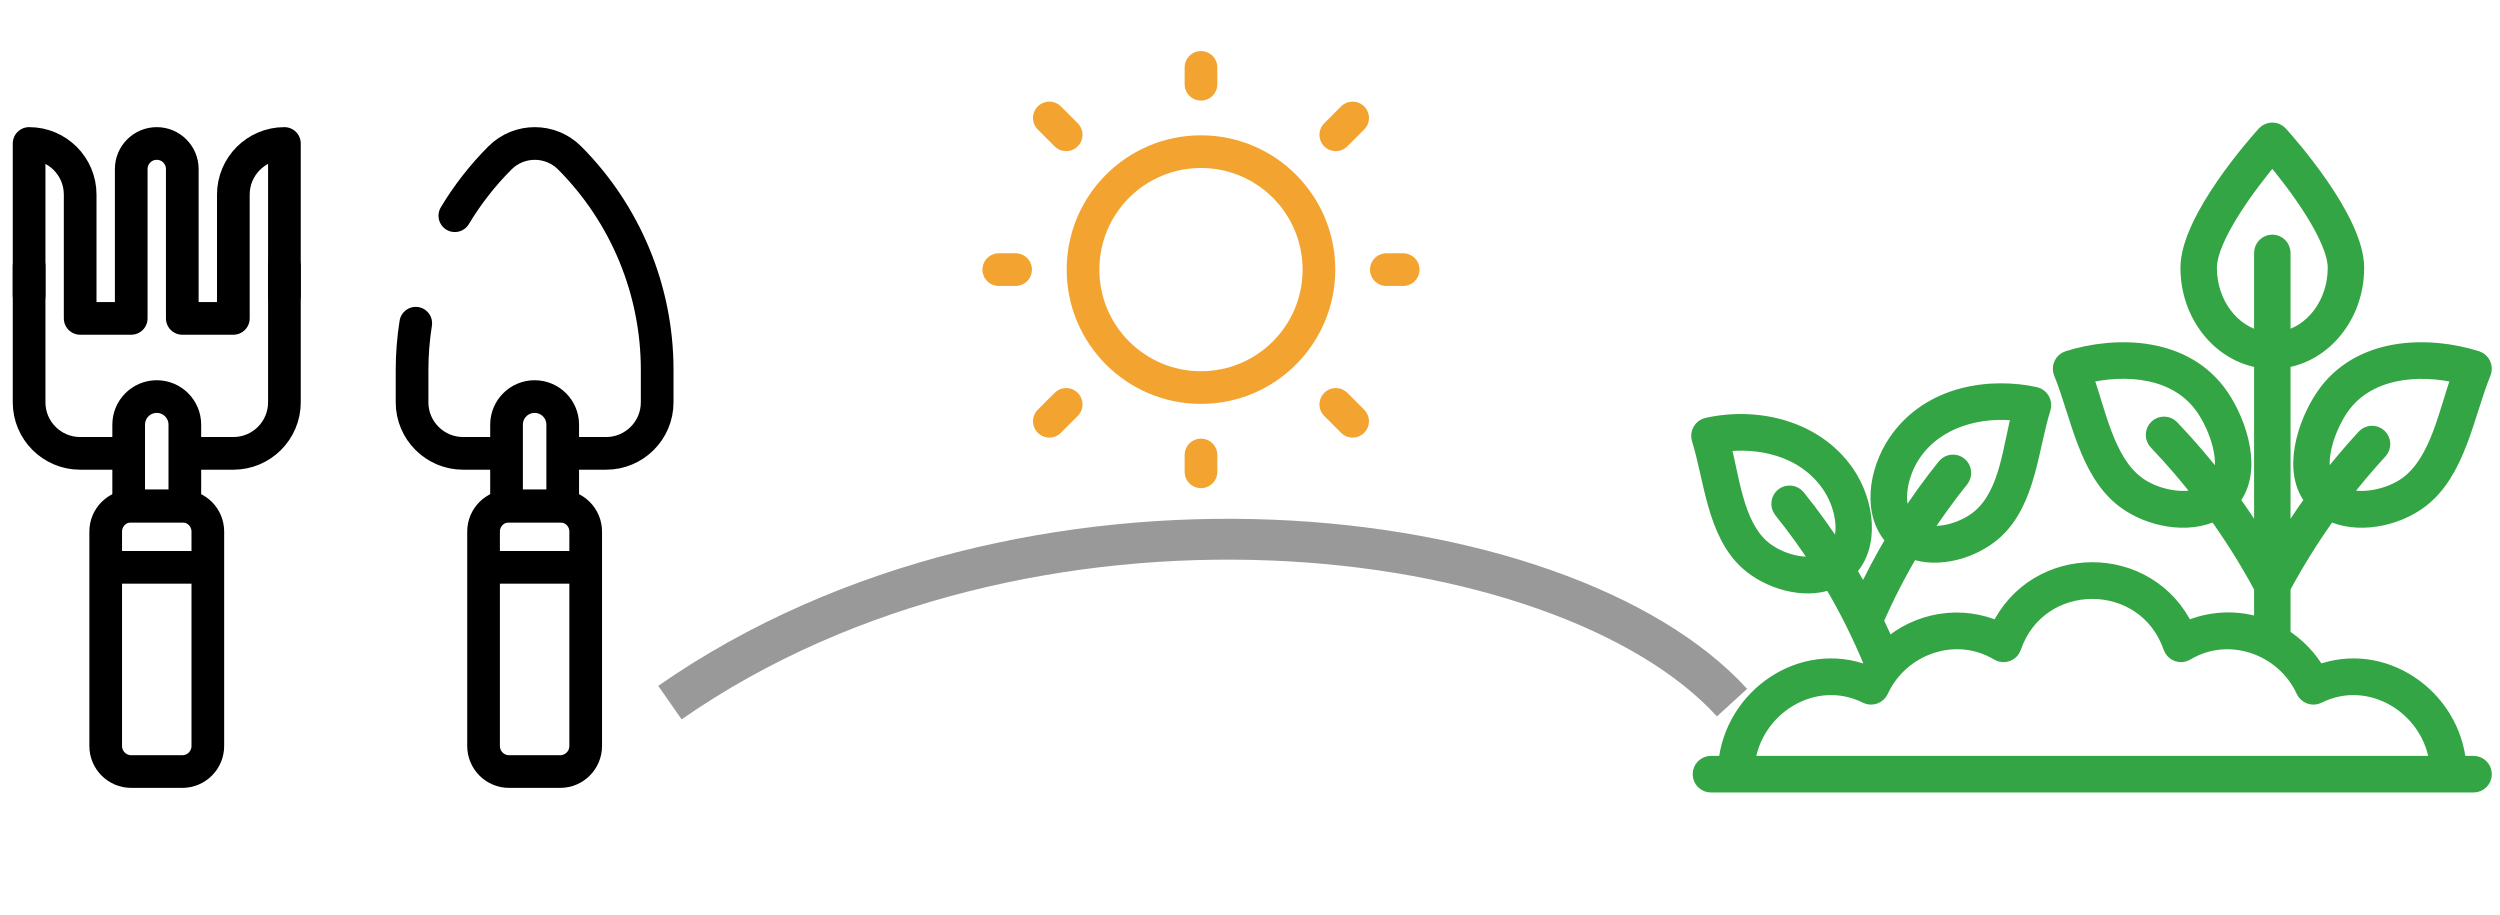 <svg width="153" height="56" viewBox="0 0 153 56" fill="none" xmlns="http://www.w3.org/2000/svg">
<path d="M25.444 19.781C25.294 20.731 25.218 21.692 25.218 22.654V24.621C25.218 26.347 26.618 27.746 28.343 27.746H30.713" stroke="black" stroke-width="2" stroke-miterlimit="10" stroke-linecap="round" stroke-linejoin="round"/>
<path d="M34.698 27.746H37.094C38.819 27.746 40.219 26.347 40.219 24.621V22.633C40.219 17.775 38.294 13.114 34.867 9.67L34.867 9.67C33.689 8.487 31.775 8.485 30.595 9.666C29.534 10.727 28.608 11.915 27.836 13.201" stroke="black" stroke-width="2" stroke-miterlimit="10" stroke-linecap="round" stroke-linejoin="round"/>
<path d="M34.281 47.219H31.156C30.293 47.219 29.594 46.519 29.594 45.656V32.531C29.594 31.668 30.293 30.969 31.156 30.969H34.281C35.144 30.969 35.844 31.668 35.844 32.531V45.656C35.844 46.519 35.144 47.219 34.281 47.219Z" stroke="black" stroke-width="2" stroke-miterlimit="10" stroke-linecap="round" stroke-linejoin="round"/>
<path d="M29.893 34.72H35.57" stroke="black" stroke-width="2" stroke-miterlimit="10" stroke-linecap="round" stroke-linejoin="round"/>
<path d="M32.719 24.27C31.77 24.27 31 25.039 31 25.988V30.969H34.438V25.988C34.438 25.039 33.668 24.27 32.719 24.27Z" stroke="black" stroke-width="2" stroke-miterlimit="10" stroke-linecap="round" stroke-linejoin="round"/>
<path d="M8.031 47.219H11.156C12.019 47.219 12.719 46.519 12.719 45.656V32.531C12.719 31.668 12.019 30.969 11.156 30.969H8.031C7.168 30.969 6.469 31.668 6.469 32.531V45.656C6.469 46.519 7.168 47.219 8.031 47.219Z" stroke="black" stroke-width="2" stroke-miterlimit="10" stroke-linecap="round" stroke-linejoin="round"/>
<path d="M12.432 34.72H6.755" stroke="black" stroke-width="2" stroke-miterlimit="10" stroke-linecap="round" stroke-linejoin="round"/>
<path d="M7.588 27.746H4.906C3.18 27.746 1.781 26.347 1.781 24.621V16.292" stroke="black" stroke-width="2" stroke-miterlimit="10" stroke-linecap="round" stroke-linejoin="round"/>
<path d="M17.406 16.296V24.621C17.406 26.347 16.007 27.746 14.281 27.746H11.469" stroke="black" stroke-width="2" stroke-miterlimit="10" stroke-linecap="round" stroke-linejoin="round"/>
<path d="M17.406 18.085V8.781C15.68 8.781 14.281 10.181 14.281 11.906V19.485H11.156V10.344C11.156 9.481 10.457 8.781 9.594 8.781C8.731 8.781 8.031 9.481 8.031 10.344V19.485H4.906V11.906C4.906 10.181 3.507 8.781 1.781 8.781V18.085" stroke="black" stroke-width="2" stroke-miterlimit="10" stroke-linecap="round" stroke-linejoin="round"/>
<path d="M9.594 24.27C10.543 24.27 11.312 25.039 11.312 25.988V30.969H7.875V25.988C7.875 25.039 8.645 24.27 9.594 24.27Z" stroke="black" stroke-width="2" stroke-miterlimit="10" stroke-linecap="round" stroke-linejoin="round"/>
<mask id="path-12-outside-1_616_207" maskUnits="userSpaceOnUse" x="103" y="7" width="50" height="42" fill="black">
<rect fill="white" x="103" y="7" width="50" height="42"/>
<path d="M151.385 46.761H150.436C150.059 42.614 145.805 39.676 141.857 41.206C141.326 40.283 140.579 39.505 139.681 38.939V35.95C140.537 34.358 141.496 32.825 142.552 31.36C144.245 32.217 146.608 31.732 148.087 30.629C150.431 28.881 150.91 25.337 151.953 22.8C152.09 22.468 151.909 22.079 151.568 21.972C148.596 21.037 144.357 21.087 142.197 24.303C141.136 25.882 140.107 28.849 141.582 30.597C140.91 31.527 140.276 32.483 139.681 33.465V22.037C142.216 21.698 144.188 19.295 144.188 16.389C144.188 13.434 139.998 8.726 139.52 8.199C139.279 7.934 138.852 7.934 138.611 8.199C138.133 8.726 133.943 13.434 133.943 16.389C133.943 19.295 135.915 21.698 138.45 22.037V33.466C137.856 32.484 137.221 31.527 136.55 30.597C138.024 28.849 136.996 25.882 135.935 24.303C133.774 21.087 129.536 21.037 126.563 21.972C126.223 22.079 126.042 22.468 126.178 22.8C127.221 25.337 127.699 28.88 130.044 30.629C131.522 31.731 133.887 32.217 135.58 31.36C136.636 32.824 137.595 34.358 138.45 35.95V38.339C136.94 37.797 135.245 37.872 133.787 38.541C131.517 33.697 124.576 33.697 122.306 38.541C120.042 37.503 117.347 37.954 115.506 39.628C115.271 39.078 115.023 38.534 114.764 37.995C115.409 36.513 116.147 35.073 116.974 33.685C118.619 34.32 120.765 33.683 122.049 32.54C124.105 30.711 124.234 27.443 125.008 24.974C125.115 24.631 124.901 24.259 124.553 24.182C121.923 23.602 118.119 24.012 116.048 27.069C114.86 28.824 114.43 31.485 115.941 33.011C115.25 34.169 114.618 35.362 114.049 36.585C113.745 36.013 113.427 35.448 113.095 34.892C114.573 33.396 114.208 30.709 112.984 28.944C111.104 26.235 107.576 25.381 104.483 26.063C104.135 26.14 103.92 26.512 104.028 26.855C104.79 29.287 104.955 32.613 106.987 34.421C108.271 35.564 110.416 36.201 112.061 35.566C113.031 37.193 113.878 38.892 114.597 40.647C114.467 40.827 114.346 41.013 114.235 41.206C110.288 39.677 106.033 42.613 105.657 46.761H104.708C104.544 46.761 104.388 46.826 104.272 46.942C104.157 47.058 104.092 47.216 104.092 47.38C104.092 47.545 104.157 47.702 104.272 47.819C104.388 47.935 104.544 48 104.708 48H132.184C132.348 48 132.504 47.935 132.62 47.819C132.735 47.702 132.8 47.545 132.8 47.38C132.8 47.216 132.735 47.058 132.62 46.942C132.504 46.826 132.348 46.761 132.184 46.761H106.894C107.283 43.272 111.031 40.948 114.24 42.561C114.55 42.717 114.936 42.567 115.073 42.266C116.323 39.54 119.709 38.369 122.302 39.938C122.632 40.138 123.075 39.976 123.201 39.609C124.785 35.002 131.306 35.002 132.891 39.609C133.017 39.976 133.459 40.138 133.79 39.938C136.381 38.371 139.771 39.544 141.019 42.266C141.156 42.567 141.542 42.718 141.852 42.561C145.06 40.949 148.809 43.272 149.198 46.761H131.751C131.588 46.761 131.431 46.826 131.316 46.942C131.2 47.058 131.135 47.216 131.135 47.38C131.135 47.545 131.2 47.702 131.316 47.819C131.431 47.935 131.588 48 131.751 48H151.385C151.548 48 151.704 47.935 151.82 47.819C151.935 47.702 152 47.545 152 47.38C152 47.216 151.935 47.058 151.82 46.942C151.704 46.826 151.548 46.761 151.385 46.761ZM143.216 24.997C144.816 22.615 148.005 22.351 150.561 22.976C149.769 25.081 149.276 28.2 147.355 29.633C146.269 30.442 144.494 30.803 143.311 30.341C144.041 29.392 144.811 28.477 145.621 27.596C145.732 27.476 145.791 27.316 145.785 27.151C145.779 26.987 145.708 26.832 145.588 26.72C145.469 26.609 145.31 26.549 145.147 26.556C144.983 26.562 144.829 26.633 144.719 26.754C143.89 27.654 143.101 28.59 142.355 29.56C141.651 28.349 142.395 26.219 143.216 24.997ZM135.776 29.56C134.871 28.385 133.905 27.259 132.881 26.186C132.825 26.128 132.758 26.081 132.684 26.048C132.609 26.016 132.53 25.998 132.449 25.996C132.368 25.995 132.288 26.009 132.213 26.039C132.137 26.069 132.069 26.113 132.01 26.17C131.952 26.226 131.906 26.294 131.873 26.368C131.841 26.443 131.823 26.523 131.822 26.604C131.82 26.686 131.835 26.767 131.864 26.842C131.894 26.918 131.938 26.987 131.994 27.046C132.993 28.093 133.937 29.193 134.82 30.341C133.637 30.803 131.862 30.442 130.776 29.632C128.857 28.201 128.361 25.079 127.57 22.976C130.073 22.364 133.276 22.558 134.915 24.997C135.736 26.219 136.48 28.35 135.776 29.56ZM117.065 27.767C118.506 25.639 121.206 24.943 123.635 25.276C123.067 27.318 122.914 30.116 121.234 31.611C120.318 32.426 118.758 32.898 117.644 32.602C118.371 31.47 119.158 30.378 120.001 29.331C120.103 29.203 120.152 29.04 120.135 28.876C120.118 28.713 120.037 28.563 119.911 28.459C119.848 28.408 119.776 28.37 119.698 28.346C119.621 28.323 119.539 28.316 119.459 28.324C119.379 28.333 119.301 28.357 119.23 28.396C119.159 28.434 119.096 28.487 119.045 28.55C118.179 29.626 117.37 30.748 116.623 31.911C115.872 30.849 116.227 29.004 117.065 27.767ZM112.413 33.792C111.666 32.63 110.857 31.508 109.991 30.433C109.887 30.309 109.739 30.231 109.579 30.216C109.419 30.201 109.259 30.249 109.134 30.351C109.009 30.454 108.928 30.601 108.91 30.762C108.892 30.923 108.937 31.085 109.035 31.213C109.878 32.26 110.664 33.351 111.391 34.483C110.277 34.779 108.717 34.307 107.801 33.492C106.163 32.034 105.949 29.132 105.4 27.158C107.573 26.863 110.376 27.35 111.974 29.654C112.823 30.878 113.181 32.719 112.413 33.792ZM139.065 14.86C138.902 14.86 138.746 14.925 138.63 15.041C138.515 15.158 138.45 15.315 138.45 15.48V20.784C136.596 20.445 135.174 18.604 135.174 16.389C135.174 14.518 137.668 11.197 139.066 9.554C140.463 11.197 142.957 14.516 142.957 16.389C142.957 18.604 141.535 20.445 139.681 20.784V15.48C139.681 15.315 139.616 15.158 139.501 15.041C139.385 14.925 139.229 14.86 139.065 14.86Z"/>
</mask>
<path d="M151.385 46.761H150.436C150.059 42.614 145.805 39.676 141.857 41.206C141.326 40.283 140.579 39.505 139.681 38.939V35.95C140.537 34.358 141.496 32.825 142.552 31.36C144.245 32.217 146.608 31.732 148.087 30.629C150.431 28.881 150.91 25.337 151.953 22.8C152.09 22.468 151.909 22.079 151.568 21.972C148.596 21.037 144.357 21.087 142.197 24.303C141.136 25.882 140.107 28.849 141.582 30.597C140.91 31.527 140.276 32.483 139.681 33.465V22.037C142.216 21.698 144.188 19.295 144.188 16.389C144.188 13.434 139.998 8.726 139.52 8.199C139.279 7.934 138.852 7.934 138.611 8.199C138.133 8.726 133.943 13.434 133.943 16.389C133.943 19.295 135.915 21.698 138.45 22.037V33.466C137.856 32.484 137.221 31.527 136.55 30.597C138.024 28.849 136.996 25.882 135.935 24.303C133.774 21.087 129.536 21.037 126.563 21.972C126.223 22.079 126.042 22.468 126.178 22.8C127.221 25.337 127.699 28.88 130.044 30.629C131.522 31.731 133.887 32.217 135.58 31.36C136.636 32.824 137.595 34.358 138.45 35.95V38.339C136.94 37.797 135.245 37.872 133.787 38.541C131.517 33.697 124.576 33.697 122.306 38.541C120.042 37.503 117.347 37.954 115.506 39.628C115.271 39.078 115.023 38.534 114.764 37.995C115.409 36.513 116.147 35.073 116.974 33.685C118.619 34.32 120.765 33.683 122.049 32.54C124.105 30.711 124.234 27.443 125.008 24.974C125.115 24.631 124.901 24.259 124.553 24.182C121.923 23.602 118.119 24.012 116.048 27.069C114.86 28.824 114.43 31.485 115.941 33.011C115.25 34.169 114.618 35.362 114.049 36.585C113.745 36.013 113.427 35.448 113.095 34.892C114.573 33.396 114.208 30.709 112.984 28.944C111.104 26.235 107.576 25.381 104.483 26.063C104.135 26.14 103.92 26.512 104.028 26.855C104.79 29.287 104.955 32.613 106.987 34.421C108.271 35.564 110.416 36.201 112.061 35.566C113.031 37.193 113.878 38.892 114.597 40.647C114.467 40.827 114.346 41.013 114.235 41.206C110.288 39.677 106.033 42.613 105.657 46.761H104.708C104.544 46.761 104.388 46.826 104.272 46.942C104.157 47.058 104.092 47.216 104.092 47.38C104.092 47.545 104.157 47.702 104.272 47.819C104.388 47.935 104.544 48 104.708 48H132.184C132.348 48 132.504 47.935 132.62 47.819C132.735 47.702 132.8 47.545 132.8 47.38C132.8 47.216 132.735 47.058 132.62 46.942C132.504 46.826 132.348 46.761 132.184 46.761H106.894C107.283 43.272 111.031 40.948 114.24 42.561C114.55 42.717 114.936 42.567 115.073 42.266C116.323 39.54 119.709 38.369 122.302 39.938C122.632 40.138 123.075 39.976 123.201 39.609C124.785 35.002 131.306 35.002 132.891 39.609C133.017 39.976 133.459 40.138 133.79 39.938C136.381 38.371 139.771 39.544 141.019 42.266C141.156 42.567 141.542 42.718 141.852 42.561C145.06 40.949 148.809 43.272 149.198 46.761H131.751C131.588 46.761 131.431 46.826 131.316 46.942C131.2 47.058 131.135 47.216 131.135 47.38C131.135 47.545 131.2 47.702 131.316 47.819C131.431 47.935 131.588 48 131.751 48H151.385C151.548 48 151.704 47.935 151.82 47.819C151.935 47.702 152 47.545 152 47.38C152 47.216 151.935 47.058 151.82 46.942C151.704 46.826 151.548 46.761 151.385 46.761ZM143.216 24.997C144.816 22.615 148.005 22.351 150.561 22.976C149.769 25.081 149.276 28.2 147.355 29.633C146.269 30.442 144.494 30.803 143.311 30.341C144.041 29.392 144.811 28.477 145.621 27.596C145.732 27.476 145.791 27.316 145.785 27.151C145.779 26.987 145.708 26.832 145.588 26.72C145.469 26.609 145.31 26.549 145.147 26.556C144.983 26.562 144.829 26.633 144.719 26.754C143.89 27.654 143.101 28.59 142.355 29.56C141.651 28.349 142.395 26.219 143.216 24.997ZM135.776 29.56C134.871 28.385 133.905 27.259 132.881 26.186C132.825 26.128 132.758 26.081 132.684 26.048C132.609 26.016 132.53 25.998 132.449 25.996C132.368 25.995 132.288 26.009 132.213 26.039C132.137 26.069 132.069 26.113 132.01 26.17C131.952 26.226 131.906 26.294 131.873 26.368C131.841 26.443 131.823 26.523 131.822 26.604C131.82 26.686 131.835 26.767 131.864 26.842C131.894 26.918 131.938 26.987 131.994 27.046C132.993 28.093 133.937 29.193 134.82 30.341C133.637 30.803 131.862 30.442 130.776 29.632C128.857 28.201 128.361 25.079 127.57 22.976C130.073 22.364 133.276 22.558 134.915 24.997C135.736 26.219 136.48 28.35 135.776 29.56ZM117.065 27.767C118.506 25.639 121.206 24.943 123.635 25.276C123.067 27.318 122.914 30.116 121.234 31.611C120.318 32.426 118.758 32.898 117.644 32.602C118.371 31.47 119.158 30.378 120.001 29.331C120.103 29.203 120.152 29.04 120.135 28.876C120.118 28.713 120.037 28.563 119.911 28.459C119.848 28.408 119.776 28.37 119.698 28.346C119.621 28.323 119.539 28.316 119.459 28.324C119.379 28.333 119.301 28.357 119.23 28.396C119.159 28.434 119.096 28.487 119.045 28.55C118.179 29.626 117.37 30.748 116.623 31.911C115.872 30.849 116.227 29.004 117.065 27.767ZM112.413 33.792C111.666 32.63 110.857 31.508 109.991 30.433C109.887 30.309 109.739 30.231 109.579 30.216C109.419 30.201 109.259 30.249 109.134 30.351C109.009 30.454 108.928 30.601 108.91 30.762C108.892 30.923 108.937 31.085 109.035 31.213C109.878 32.26 110.664 33.351 111.391 34.483C110.277 34.779 108.717 34.307 107.801 33.492C106.163 32.034 105.949 29.132 105.4 27.158C107.573 26.863 110.376 27.35 111.974 29.654C112.823 30.878 113.181 32.719 112.413 33.792ZM139.065 14.86C138.902 14.86 138.746 14.925 138.63 15.041C138.515 15.158 138.45 15.315 138.45 15.48V20.784C136.596 20.445 135.174 18.604 135.174 16.389C135.174 14.518 137.668 11.197 139.066 9.554C140.463 11.197 142.957 14.516 142.957 16.389C142.957 18.604 141.535 20.445 139.681 20.784V15.48C139.681 15.315 139.616 15.158 139.501 15.041C139.385 14.925 139.229 14.86 139.065 14.86Z" fill="#33A544"/>
<path d="M151.385 46.761H150.436C150.059 42.614 145.805 39.676 141.857 41.206C141.326 40.283 140.579 39.505 139.681 38.939V35.95C140.537 34.358 141.496 32.825 142.552 31.36C144.245 32.217 146.608 31.732 148.087 30.629C150.431 28.881 150.91 25.337 151.953 22.8C152.09 22.468 151.909 22.079 151.568 21.972C148.596 21.037 144.357 21.087 142.197 24.303C141.136 25.882 140.107 28.849 141.582 30.597C140.91 31.527 140.276 32.483 139.681 33.465V22.037C142.216 21.698 144.188 19.295 144.188 16.389C144.188 13.434 139.998 8.726 139.52 8.199C139.279 7.934 138.852 7.934 138.611 8.199C138.133 8.726 133.943 13.434 133.943 16.389C133.943 19.295 135.915 21.698 138.45 22.037V33.466C137.856 32.484 137.221 31.527 136.55 30.597C138.024 28.849 136.996 25.882 135.935 24.303C133.774 21.087 129.536 21.037 126.563 21.972C126.223 22.079 126.042 22.468 126.178 22.8C127.221 25.337 127.699 28.88 130.044 30.629C131.522 31.731 133.887 32.217 135.58 31.36C136.636 32.824 137.595 34.358 138.45 35.95V38.339C136.94 37.797 135.245 37.872 133.787 38.541C131.517 33.697 124.576 33.697 122.306 38.541C120.042 37.503 117.347 37.954 115.506 39.628C115.271 39.078 115.023 38.534 114.764 37.995C115.409 36.513 116.147 35.073 116.974 33.685C118.619 34.32 120.765 33.683 122.049 32.54C124.105 30.711 124.234 27.443 125.008 24.974C125.115 24.631 124.901 24.259 124.553 24.182C121.923 23.602 118.119 24.012 116.048 27.069C114.86 28.824 114.43 31.485 115.941 33.011C115.25 34.169 114.618 35.362 114.049 36.585C113.745 36.013 113.427 35.448 113.095 34.892C114.573 33.396 114.208 30.709 112.984 28.944C111.104 26.235 107.576 25.381 104.483 26.063C104.135 26.14 103.92 26.512 104.028 26.855C104.79 29.287 104.955 32.613 106.987 34.421C108.271 35.564 110.416 36.201 112.061 35.566C113.031 37.193 113.878 38.892 114.597 40.647C114.467 40.827 114.346 41.013 114.235 41.206C110.288 39.677 106.033 42.613 105.657 46.761H104.708C104.544 46.761 104.388 46.826 104.272 46.942C104.157 47.058 104.092 47.216 104.092 47.38C104.092 47.545 104.157 47.702 104.272 47.819C104.388 47.935 104.544 48 104.708 48H132.184C132.348 48 132.504 47.935 132.62 47.819C132.735 47.702 132.8 47.545 132.8 47.38C132.8 47.216 132.735 47.058 132.62 46.942C132.504 46.826 132.348 46.761 132.184 46.761H106.894C107.283 43.272 111.031 40.948 114.24 42.561C114.55 42.717 114.936 42.567 115.073 42.266C116.323 39.54 119.709 38.369 122.302 39.938C122.632 40.138 123.075 39.976 123.201 39.609C124.785 35.002 131.306 35.002 132.891 39.609C133.017 39.976 133.459 40.138 133.79 39.938C136.381 38.371 139.771 39.544 141.019 42.266C141.156 42.567 141.542 42.718 141.852 42.561C145.06 40.949 148.809 43.272 149.198 46.761H131.751C131.588 46.761 131.431 46.826 131.316 46.942C131.2 47.058 131.135 47.216 131.135 47.38C131.135 47.545 131.2 47.702 131.316 47.819C131.431 47.935 131.588 48 131.751 48H151.385C151.548 48 151.704 47.935 151.82 47.819C151.935 47.702 152 47.545 152 47.38C152 47.216 151.935 47.058 151.82 46.942C151.704 46.826 151.548 46.761 151.385 46.761ZM143.216 24.997C144.816 22.615 148.005 22.351 150.561 22.976C149.769 25.081 149.276 28.2 147.355 29.633C146.269 30.442 144.494 30.803 143.311 30.341C144.041 29.392 144.811 28.477 145.621 27.596C145.732 27.476 145.791 27.316 145.785 27.151C145.779 26.987 145.708 26.832 145.588 26.72C145.469 26.609 145.31 26.549 145.147 26.556C144.983 26.562 144.829 26.633 144.719 26.754C143.89 27.654 143.101 28.59 142.355 29.56C141.651 28.349 142.395 26.219 143.216 24.997ZM135.776 29.56C134.871 28.385 133.905 27.259 132.881 26.186C132.825 26.128 132.758 26.081 132.684 26.048C132.609 26.016 132.53 25.998 132.449 25.996C132.368 25.995 132.288 26.009 132.213 26.039C132.137 26.069 132.069 26.113 132.01 26.17C131.952 26.226 131.906 26.294 131.873 26.368C131.841 26.443 131.823 26.523 131.822 26.604C131.82 26.686 131.835 26.767 131.864 26.842C131.894 26.918 131.938 26.987 131.994 27.046C132.993 28.093 133.937 29.193 134.82 30.341C133.637 30.803 131.862 30.442 130.776 29.632C128.857 28.201 128.361 25.079 127.57 22.976C130.073 22.364 133.276 22.558 134.915 24.997C135.736 26.219 136.48 28.35 135.776 29.56ZM117.065 27.767C118.506 25.639 121.206 24.943 123.635 25.276C123.067 27.318 122.914 30.116 121.234 31.611C120.318 32.426 118.758 32.898 117.644 32.602C118.371 31.47 119.158 30.378 120.001 29.331C120.103 29.203 120.152 29.04 120.135 28.876C120.118 28.713 120.037 28.563 119.911 28.459C119.848 28.408 119.776 28.37 119.698 28.346C119.621 28.323 119.539 28.316 119.459 28.324C119.379 28.333 119.301 28.357 119.23 28.396C119.159 28.434 119.096 28.487 119.045 28.55C118.179 29.626 117.37 30.748 116.623 31.911C115.872 30.849 116.227 29.004 117.065 27.767ZM112.413 33.792C111.666 32.63 110.857 31.508 109.991 30.433C109.887 30.309 109.739 30.231 109.579 30.216C109.419 30.201 109.259 30.249 109.134 30.351C109.009 30.454 108.928 30.601 108.91 30.762C108.892 30.923 108.937 31.085 109.035 31.213C109.878 32.26 110.664 33.351 111.391 34.483C110.277 34.779 108.717 34.307 107.801 33.492C106.163 32.034 105.949 29.132 105.4 27.158C107.573 26.863 110.376 27.35 111.974 29.654C112.823 30.878 113.181 32.719 112.413 33.792ZM139.065 14.86C138.902 14.86 138.746 14.925 138.63 15.041C138.515 15.158 138.45 15.315 138.45 15.48V20.784C136.596 20.445 135.174 18.604 135.174 16.389C135.174 14.518 137.668 11.197 139.066 9.554C140.463 11.197 142.957 14.516 142.957 16.389C142.957 18.604 141.535 20.445 139.681 20.784V15.48C139.681 15.315 139.616 15.158 139.501 15.041C139.385 14.925 139.229 14.86 139.065 14.86Z" stroke="#33A544" mask="url(#path-12-outside-1_616_207)"/>
<g clip-path="url(#clip0_616_207)">
<path d="M73.5 5.156V4.125" stroke="#F3A430" stroke-width="2" stroke-linecap="round" stroke-linejoin="round"/>
<path d="M73.5 23.719C77.487 23.719 80.719 20.487 80.719 16.5C80.719 12.513 77.487 9.281 73.5 9.281C69.513 9.281 66.281 12.513 66.281 16.5C66.281 20.487 69.513 23.719 73.5 23.719Z" stroke="#F3A430" stroke-width="2" stroke-linecap="round" stroke-linejoin="round"/>
<path d="M65.25 8.25L64.219 7.219" stroke="#F3A430" stroke-width="2" stroke-linecap="round" stroke-linejoin="round"/>
<path d="M65.25 24.75L64.219 25.781" stroke="#F3A430" stroke-width="2" stroke-linecap="round" stroke-linejoin="round"/>
<path d="M81.75 8.25L82.781 7.219" stroke="#F3A430" stroke-width="2" stroke-linecap="round" stroke-linejoin="round"/>
<path d="M81.75 24.75L82.781 25.781" stroke="#F3A430" stroke-width="2" stroke-linecap="round" stroke-linejoin="round"/>
<path d="M62.156 16.5H61.125" stroke="#F3A430" stroke-width="2" stroke-linecap="round" stroke-linejoin="round"/>
<path d="M73.5 27.844V28.875" stroke="#F3A430" stroke-width="2" stroke-linecap="round" stroke-linejoin="round"/>
<path d="M84.844 16.5H85.875" stroke="#F3A430" stroke-width="2" stroke-linecap="round" stroke-linejoin="round"/>
</g>
<path opacity="0.4" d="M41 43C62.807 27.814 95.635 31.658 106 43" stroke="black" stroke-width="2.5" stroke-miterlimit="10"/>
<defs>
<clipPath id="clip0_616_207">
<rect width="33" height="33" fill="white" transform="translate(57)"/>
</clipPath>
</defs>
</svg>
